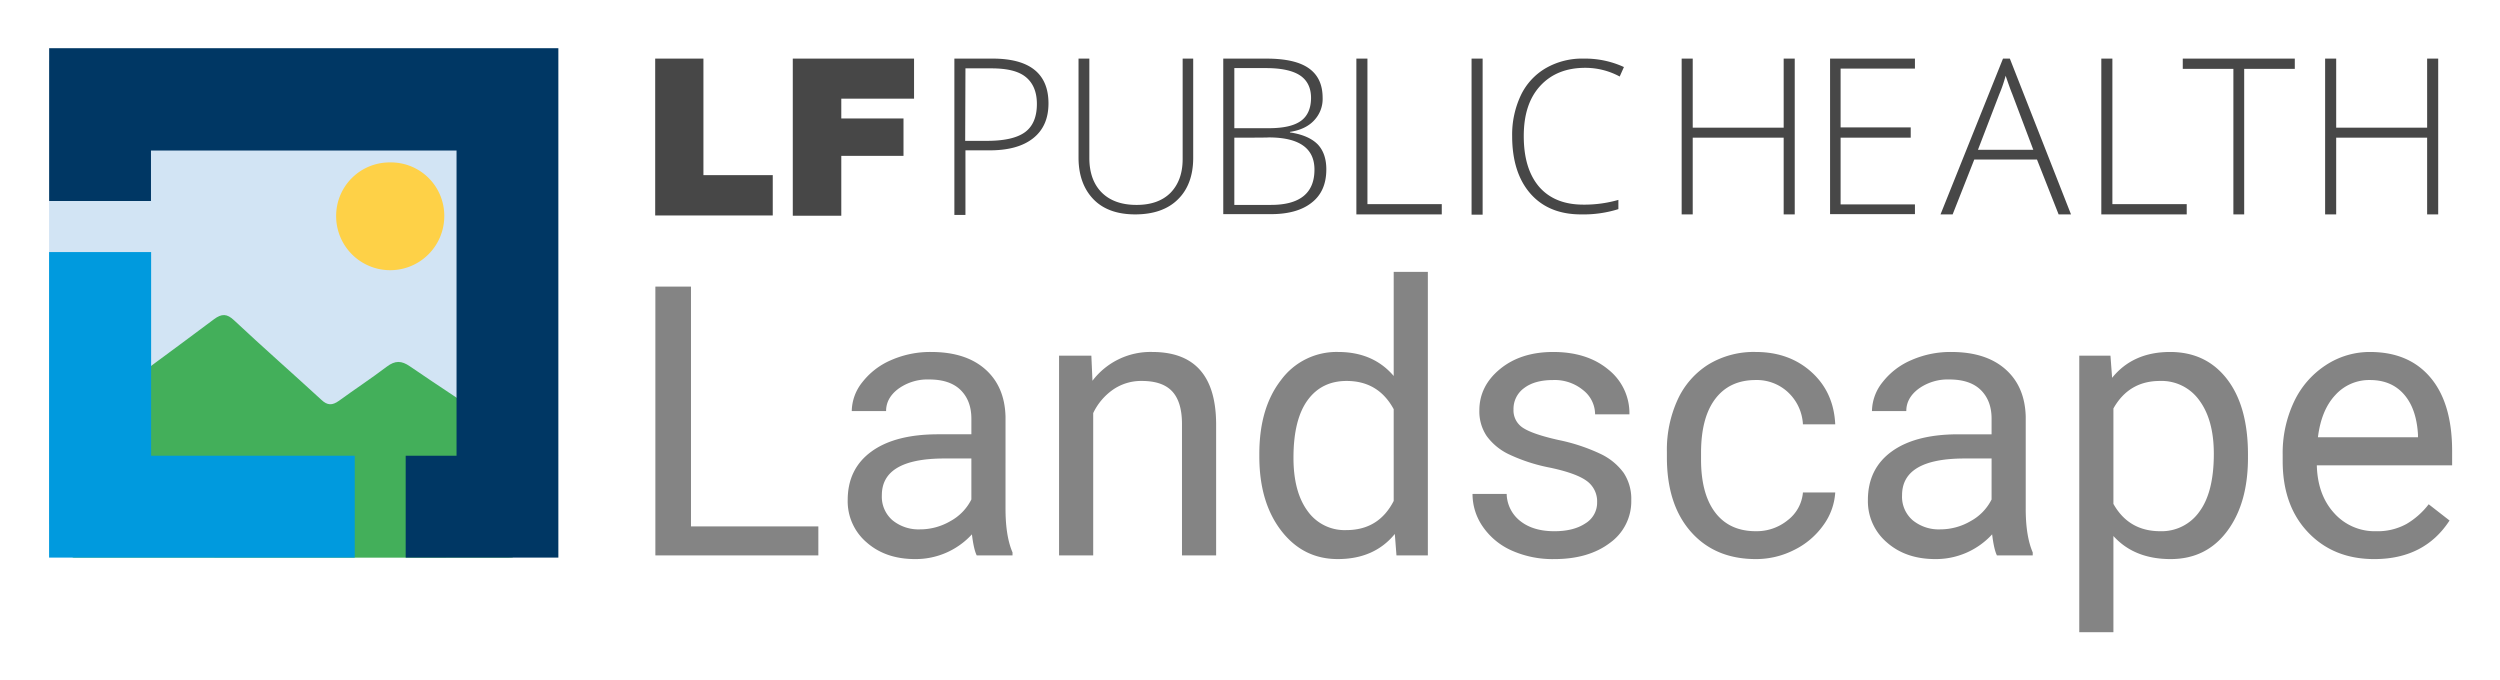 <svg xmlns="http://www.w3.org/2000/svg" role="img" viewBox="0.46 0.96 938.08 255.08"><defs><clipPath id="a"><path fill="none" d="M27.744 103.439h165.108v130.182H27.744z"/></clipPath></defs><path fill="#fc0" d="M166.521 99.583a25.272 25.272 0 1 0-.25.001q.125 0.0.25-.001z"/><path fill="#d2e4f4" d="M18.877 23.73h174.947v173.975H18.877z"/><path fill="#fed147" d="M146.927 61.903a20.017 20.017 0 0 1 20.239 19.792q.003.273-.001.546a20.288 20.288 0 0 1-40.575-.1 20.078 20.078 0 0 1 19.916-20.238q.211-.002.422.001z"/><g clip-path="url(#a)"><path fill="#43af5a" d="M14.433 123.137V49.024c0-9.375 4.116-13.125 14.408-13.125H191.875c9.75 0 13.758 3.553 13.866 12.434q.163 74.459 0 148.918c0 8.98-4.441 12.928-14.408 12.928-54.381.099-108.653 0-163.034 0-9.316 0-13.866-4.244-13.866-12.632zm95.762-75.002c-25.674 0-51.348.099-76.913-.099-3.9 0-5.633.789-5.633 4.737.108 33.652.108 67.205.108 100.857 0 1.48-.758 3.454 1.3 4.145 1.733.691 2.817-.987 4.008-1.776 15.924-11.744 31.848-23.389 47.664-35.231 2.925-2.171 4.875-2.171 7.583.395 10.724 10.066 21.882 19.836 32.715 29.803 2.275 2.171 4.116 2.171 6.608.395 5.958-4.342 12.133-8.388 17.982-12.829 3.142-2.368 5.525-2.27 8.666-.099 10.833 7.401 21.774 14.606 32.823 21.81 1.3.888 2.6 2.665 4.441 1.875s1.192-2.763 1.192-4.342q0-52.402.108-104.706c0-4.046-1.3-5.132-5.633-5.132-25.674.197-51.348.197-77.021.197z"/></g><path d="M259.74 108.513h-13.368v100.846h61.159v-10.873h-47.792v-89.973zm118.024 48.831q-.278-11.359-7.619-17.836-7.342-6.475-20.293-6.476a36.354 36.354 0 0 0-14.997 3.047 27.191 27.191 0 0 0-10.805 8.277 17.681 17.681 0 0 0-3.983 10.84h12.883q0-4.916 4.641-8.381a18.684 18.684 0 0 1 11.497-3.464q7.827 0 11.844 3.984 4.016 3.984 4.017 10.7v5.888h-12.468q-16.139 0-25.038 6.476-8.901 6.477-8.9 18.181a20.277 20.277 0 0 0 7.098 15.896q7.099 6.268 18.181 6.267a28.585 28.585 0 0 0 21.333-9.281q.692 5.681 1.801 7.896h13.437v-1.109q-2.632-6.093-2.631-16.415zm-12.814 31.029a18.859 18.859 0 0 1-7.825 8.103 22.523 22.523 0 0 1-11.43 3.118 15.431 15.431 0 0 1-10.32-3.396 11.662 11.662 0 0 1-4.017-9.419q0-13.782 23.55-13.783h10.042zm67.878-55.341a27.307 27.307 0 0 0-22.442 10.805l-.416-9.42H397.851v74.942h12.812v-53.4a22.574 22.574 0 0 1 7.343-8.727 18.495 18.495 0 0 1 10.943-3.325q7.688 0 11.325 3.879 3.636 3.88 3.706 11.982v49.592h12.812v-49.522q-.207-26.805-23.964-26.805zm90.595 9.004q-7.688-9.004-20.847-9.004a25.843 25.843 0 0 0-21.403 10.493q-8.174 10.493-8.173 27.74v.969q0 17.18 8.208 27.844 8.207 10.666 21.228 10.665 13.714 0 21.402-9.42l.623 8.035h11.775V102.971H523.423zm0 46.891Q517.813 199.872 505.623 199.87a17.013 17.013 0 0 1-14.546-7.203q-5.265-7.203-5.264-19.948 0-14.268 5.264-21.541 5.262-7.273 14.683-7.273 11.911 0 17.661 10.597zm77.436-17.73a69.16 69.16 0 0 0-15.549-5.126q-9.595-2.145-13.264-4.502a7.77 7.77 0 0 1-3.67-6.996 9.593 9.593 0 0 1 3.947-7.965q3.948-3.047 10.944-3.048a16.743 16.743 0 0 1 11.255 3.81 11.568 11.568 0 0 1 4.467 9.073h12.883a20.901 20.901 0 0 0-7.931-16.83q-7.933-6.579-20.675-6.58-12.122 0-19.913 6.373-7.793 6.373-7.793 15.585a16.563 16.563 0 0 0 2.737 9.559 21.969 21.969 0 0 0 8.45 6.925 64.531 64.531 0 0 0 15.446 4.987q9.73 2.078 13.645 4.953a9.437 9.437 0 0 1 3.913 8.069 9.046 9.046 0 0 1-4.397 7.862q-4.399 2.945-11.671 2.944-7.896 0-12.71-3.775a13.262 13.262 0 0 1-5.159-10.216h-12.815a21.446 21.446 0 0 0 3.914 12.363 25.894 25.894 0 0 0 10.84 8.9 37.747 37.747 0 0 0 15.93 3.187q12.812 0 20.848-6.06a19.178 19.178 0 0 0 8.034-16.104 17.633 17.633 0 0 0-2.874-10.216 22.686 22.686 0 0 0-8.832-7.168zm43.254-20.606q5.366-7.03 15.134-7.031a17.131 17.131 0 0 1 12.224 4.676 17.664 17.664 0 0 1 5.506 11.948h12.121q-.555-12.051-8.9-19.601-8.347-7.55-20.952-7.551a32.758 32.758 0 0 0-17.766 4.71 30.591 30.591 0 0 0-11.532 13.228 45.115 45.115 0 0 0-4.018 19.464v2.147q0 17.731 9.04 27.948 9.038 10.217 24.345 10.215a31.489 31.489 0 0 0 14.442-3.463 29.206 29.206 0 0 0 10.908-9.281 23.247 23.247 0 0 0 4.433-12.259h-12.121a14.624 14.624 0 0 1-5.678 10.389 18.458 18.458 0 0 1-11.983 4.156q-9.906 0-15.238-6.995-5.335-6.995-5.333-19.948v-2.425q0-13.298 5.367-20.328zm116.466 6.754q-.278-11.359-7.62-17.836-7.342-6.475-20.293-6.476a36.354 36.354 0 0 0-14.996 3.047 27.182 27.182 0 0 0-10.805 8.277 17.682 17.682 0 0 0-3.984 10.84h12.883q0-4.916 4.641-8.381a18.685 18.685 0 0 1 11.498-3.464q7.826 0 11.843 3.984t4.018 10.7v5.888h-12.467q-16.139 0-25.039 6.476-8.9 6.477-8.9 18.181a20.277 20.277 0 0 0 7.099 15.896q7.099 6.268 18.18 6.267a28.587 28.587 0 0 0 21.334-9.281q.69 5.681 1.801 7.896h13.437v-1.109q-2.634-6.093-2.632-16.415zm-12.812 31.029a18.866 18.866 0 0 1-7.827 8.103 22.522 22.522 0 0 1-11.429 3.118 15.432 15.432 0 0 1-10.321-3.396 11.662 11.662 0 0 1-4.016-9.419q0-13.782 23.549-13.783h10.043zm66.976-55.341q-13.921 0-21.748 9.697l-.623-8.312h-11.705V238.172h12.814v-36.085q7.825 8.658 21.471 8.656 13.367 0 21.195-10.458 7.825-10.458 7.826-27.567V171.542q-0-18.146-7.862-28.33-7.862-10.181-21.367-10.181zm10.978 59.947a17.32 17.32 0 0 1-14.649 7.308q-11.842 0-17.592-10.252v-35.81q5.818-10.32 17.454-10.321a17.404 17.404 0 0 1 14.822 7.342q5.403 7.343 5.403 20.017 0 14.408-5.438 21.714zm64.034-59.947a29.949 29.949 0 0 0-16.588 4.953 33.217 33.217 0 0 0-11.913 13.714 44.975 44.975 0 0 0-4.26 19.913v2.355q0 16.762 9.559 26.77 9.558 10.01 24.796 10.008 18.839 0 28.258-14.475l-7.825-6.095a28.874 28.874 0 0 1-8.243 7.342 22.32 22.32 0 0 1-11.498 2.77 20.356 20.356 0 0 1-15.758-6.822q-6.198-6.822-6.475-17.905h50.77v-5.334q0-17.938-8.105-27.567-8.102-9.627-22.717-9.627zm18.008 31.999h-37.54q1.247-10.182 6.511-15.826a17.094 17.094 0 0 1 13.021-5.646q8.033 0 12.744 5.368 4.709 5.369 5.264 15.133z" style="isolation:isolate" fill="#666" opacity=".8"/><path fill="#009ade" d="M57.165 171.969V95.542h-38.288v114.647h114.694v-38.221z"/><path fill="#003764" d="M209.975 19.057H18.903v57.335h38.208V57.444h114.659v114.525h-19.083v38.22h57.289z"/><path fill="#474747" d="M246.307 22.95h18.101v43.719h26.014v15.134h-44.115V22.95zm51.731 0h45.401v15.035h-27.3v7.418h23.344v14.046h-23.344v22.453h-18.2V22.95h.099zm95.846 16.815c0 5.638-1.879 9.99-5.737 13.056s-9.298 4.55-16.321 4.55h-9.1v24.233h-4.154v-58.655h14.342c13.947-0 20.969 5.638 20.969 16.815zm-31.256 14.046h8.111c6.627 0 11.375-1.088 14.342-3.264s4.451-5.737 4.451-10.584q0-6.677-4.154-10.089c-2.77-2.275-7.122-3.264-12.958-3.264h-9.693l-.099 27.201zm85.559-30.861v37.29c0 6.627-1.978 11.869-5.737 15.529-3.759 3.759-9.199 5.638-16.024 5.638-6.726 0-11.968-1.879-15.628-5.638s-5.638-9.001-5.638-15.628V22.95h4.055v37.29c0 5.539 1.583 9.891 4.649 12.958s7.418 4.649 13.056 4.649c5.44 0 9.693-1.484 12.76-4.55 2.967-3.066 4.55-7.221 4.55-12.661V22.95zm11.375 0h16.024c7.221 0 12.562 1.187 16.024 3.66s5.143 6.133 5.143 11.078a11.656 11.656 0 0 1-3.165 8.408c-2.077 2.275-5.143 3.759-9.1 4.352v.198q6.973 1.039 10.386 4.451c2.176 2.275 3.264 5.44 3.264 9.397 0 5.44-1.78 9.595-5.44 12.463-3.561 2.868-8.704 4.352-15.232 4.352h-18.002V22.95zm4.055 26.113h12.958c5.44 0 9.496-.89 12.067-2.77 2.473-1.78 3.759-4.748 3.759-8.605s-1.484-6.726-4.253-8.506-7.023-2.671-12.661-2.671h-11.87v22.552zm0 3.561v25.223h13.749c10.88 0 16.321-4.451 16.321-13.254 0-8.012-5.737-12.067-17.211-12.067 0 .099-12.859.099-12.859.099zm45.796 28.783V22.95h4.154v54.6h27.893v3.858zm43.225.099V22.95h4.154v58.556zm42.631-55.094q-10.683 0-16.914 6.825c-4.154 4.55-6.133 10.781-6.133 18.793 0 8.111 1.879 14.441 5.737 18.991 3.858 4.451 9.397 6.726 16.617 6.726a46.486 46.486 0 0 0 13.155-1.78v3.462a43.625 43.625 0 0 1-14.046 1.978c-8.012 0-14.342-2.572-18.892-7.715s-6.924-12.364-6.924-21.662a34.581 34.581 0 0 1 3.264-15.331 23.471 23.471 0 0 1 9.397-10.188 27.343 27.343 0 0 1 14.342-3.561 34.807 34.807 0 0 1 14.936 3.165l-1.583 3.561a27.095 27.095 0 0 0-12.957-3.264zm78.635 54.995h-4.154v-28.784h-34.125v28.784H631.472V22.95h4.154v25.915h34.125V22.95h4.154zm45.104-.099h-31.85V22.95h31.85v3.759h-27.893v22.057h26.311v3.858h-26.311v25.025h27.893zM764.806 60.834h-23.541L733.154 81.407h-4.55l23.442-58.457h2.572l22.948 58.457h-4.649zm-22.156-3.66h20.772l-7.913-20.969c-.692-1.682-1.484-3.956-2.473-6.825a51.362 51.362 0 0 1-2.374 6.924zm46.291 24.332V22.95h4.154v54.6h27.893v3.858H788.941zm53.61-.099h-4.055V26.808h-18.991v-3.858h42.038v3.858h-18.991v54.6zm72.8 0h-4.154v-28.784h-34.125v28.784h-4.154V22.95h4.154v25.915h34.125V22.95h4.154v58.457z"/></svg>